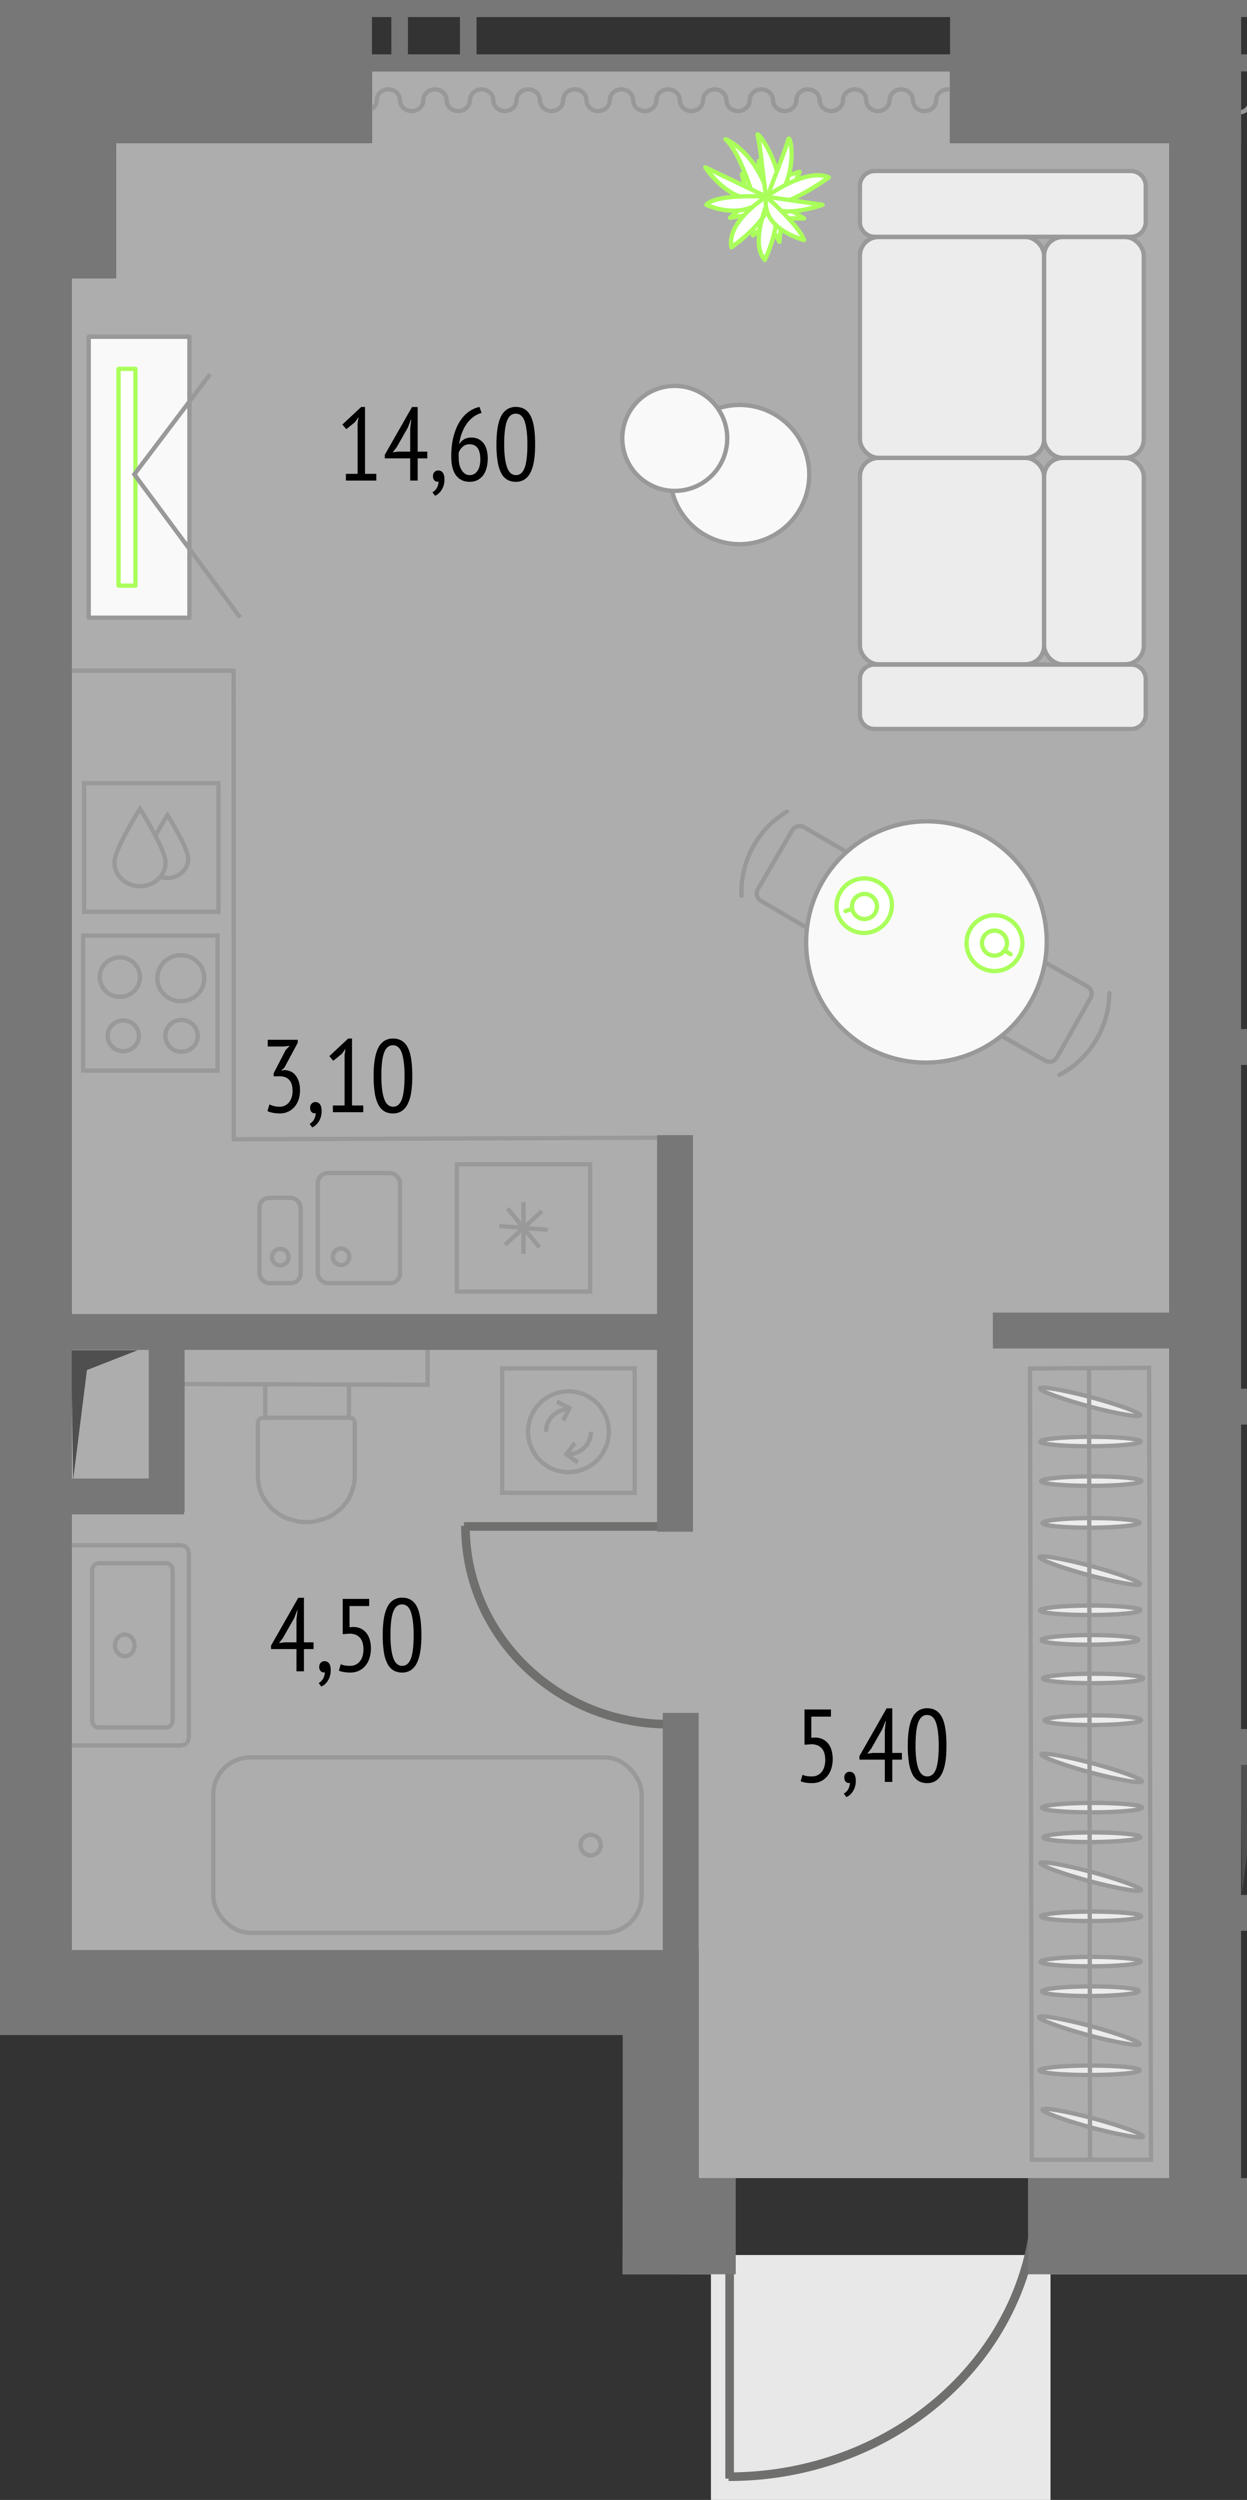 <svg version="1.1" xmlns="http://www.w3.org/2000/svg" xmlns:xlink="http://www.w3.org/1999/xlink" viewBox="608.048 0 72.359 145.004"><rect x="608.048" y="0" width="72.359" height="145.004" fill="#333333" stroke="none"/><path fill="none" d="M649.301 145.004v-13.088h-5.12v-13.879h-36.133V0h72.359v131.916h-11.402v13.088H649.3z"></path><path fill="#ffffff" d="M614.779 16.147V8.295h14.851V4.143h33.545v4.152H675.9v118.042h-27.311V113.11H612.21V16.147h2.568z" fill-opacity=".6"></path><clipPath id="a"><path fill="none" d="M649.301 145.004v-13.088h-5.12v-13.879h-36.133V0h72.359v131.916h-11.402v13.088H649.3z"></path></clipPath><g clip-path="url(#a)"><defs><clipPath></clipPath><clipPath></clipPath><clipPath></clipPath><clipPath></clipPath><clipPath></clipPath></defs><g data-name="Layer 3"><g data-name="Layer 1"><path fill="#e8e8e8" d="M693.12 150.707h-7.299v-19.908h-73.643v35.17H579.57v-36.497h-48.134v-7.631H378.944v5.308h-58.092v36.166h-64.574v-20.898h-93.675v70.707l1 3.408v23.532l518.156-.907v-31.275h11.361v-57.175z"></path><path fill="#777" d="M627.256 3.152h38.157v.991h-38.157zm0-3.152h38.157v.99h-38.157z"></path><path fill="#777" d="M634.738.575h.963v2.823h-.963zm-3.982-.052h.963v2.823h-.963zm47.381 2.629h38.157v.991h-38.157zm0-3.152h38.157v.99h-38.157z"></path><path fill="none" stroke="#999" stroke-miterlimit="10" stroke-width=".25" d="m618.393 80.276 14.468.046v-3.865m-4.472 10.28-.18.314m.391-.972-.212.659m-.18.314-.394.473m.82-1.869-.035.423m.035-3.633v3.21m-.034-3.324.034.114m-.222-.211.187.097m-.192-.1.005.003m-1.102 5.658-.334.17m.839-.538-.505.369m-.334.17-.703.197m0-.001-.45.035m2.584-6.063h-5.098m2.514 6.063-.45-.034m0-.001-.703-.196m0 0-.335-.171m0 0-.504-.369m0 0-.39-.473m-.001 0-.183-.314m0 0-.122-.31m0-.001-.087-.347m.001-.001-.038-.423m0 .001v-3.21m0 0 .035-.114m0 0 .187-.097m.001 0 .007-.003m-.001 0h.069m4.989-1.949v1.929m-4.858-1.929v1.929"></path><rect x="620.424" y="101.933" width="24.856" height="10.175" rx="2.146" ry="2.146" fill="none" stroke="#999" stroke-miterlimit="10" stroke-width=".25"></rect><path d="M642.909 107.02c0 .33-.262.597-.586.597a.592.592 0 0 1-.586-.597c0-.33.263-.597.586-.597.324 0 .586.267.586.597Zm-23.899-6.195v-10.78m0 0-.112-.295m.001 0-.266-.121m-.001 0h-6.747m0 0-.269.122m0-.001-.111.296m0 10.779.111.295m0 0 .269.121m0 0h6.747m0 0 .266-.122m.001.001.11-.296m-.944-1.046v-8.686m-.377-.42h-3.915m-.377.42v8.686m.377.42h3.915m0-9.526c.207 0 .377.188.377.42m-4.669 0c0-.232.17-.42.377-.42m0 9.526c-.207 0-.377-.188-.377-.42m4.669 0c0 .232-.17.42-.377.42m-2.401-4.136c.312 0 .567-.282.567-.627 0-.348-.255-.627-.567-.627-.315 0-.567.279-.567.627 0 .345.252.627.567.627m31.265-30.072-24.935.092-.005-.092-.01-27.198m-8.727 15.476h7.797v7.829h-7.797z" fill="none" stroke="#999" stroke-miterlimit="10" stroke-width=".25"></path><path d="M618.58 59.16a.931.931 0 0 0-.94.923.93.93 0 0 0 .94.919.93.93 0 0 0 .94-.92.931.931 0 0 0-.94-.921m-.04-3.755c-.752 0-1.36.598-1.36 1.333 0 .737.608 1.333 1.36 1.333.752 0 1.361-.596 1.361-1.333 0-.735-.609-1.333-1.36-1.333m-3.34 3.786a.898.898 0 0 0-.907.889c0 .492.406.89.907.89a.9.9 0 0 0 .908-.89.899.899 0 0 0-.908-.889m-.197-3.66c-.644 0-1.167.512-1.167 1.143 0 .632.523 1.142 1.167 1.142s1.167-.51 1.167-1.142c0-.63-.523-1.143-1.167-1.143" fill="none" stroke="#999" stroke-miterlimit="10" stroke-width=".25"></path><rect x="626.49" y="68.043" width="4.77" height="6.387" rx=".577" ry=".577" fill="none" stroke="#999" stroke-miterlimit="10" stroke-width=".25"></rect><rect x="623.101" y="69.476" width="2.393" height="4.954" rx=".577" ry=".577" fill="none" stroke="#999" stroke-miterlimit="10" stroke-width=".25"></rect><path d="M627.36 72.896a.478.478 0 1 0 .956-.001.478.478 0 0 0-.956 0Zm-3.525 0a.478.478 0 1 0 .955-.001.478.478 0 0 0-.955 0Zm10.722-5.364h7.737v7.382h-7.737zm3.868 2.196v2.99m-.927-2.626 1.854 2.262m-1.998-.152 2.142-1.957m-2.484.87 2.826.215m-2.649 8.041h7.688v7.218h-7.688z" fill="none" stroke="#999" stroke-miterlimit="10" stroke-width=".25"></path><path d="M643.378 83.045a2.343 2.343 0 1 1-4.687 0 2.343 2.343 0 0 1 4.687 0Z" fill="none" stroke="#999" stroke-miterlimit="10" stroke-width=".25"></path><path d="M639.73 83.045c0-.72.583-1.303 1.303-1.303m1.304 1.303c0 .72-.583 1.303-1.303 1.303" fill="none" stroke="#999" stroke-miterlimit="10" stroke-width=".25"></path><path fill="none" stroke="#999" stroke-miterlimit="10" stroke-width=".25" d="m640.364 81.306.725.364-.363.725m.844 2.436-.653-.483.483-.652m-28.47-38.268h7.797v7.46h-7.797z"></path><path d="M617.656 50.02c0 .762-.665 1.381-1.485 1.381s-1.485-.619-1.485-1.38 1.485-3.106 1.485-3.106 1.485 2.343 1.485 3.105Z" fill="none" stroke="#999" stroke-miterlimit="10" stroke-width=".25"></path><path d="M617.07 48.475c.328-.621.693-1.195.693-1.195s1.208 1.905 1.208 2.526c0 .62-.541 1.123-1.208 1.123-.146 0-.286-.024-.415-.068" fill="none" stroke="#999" stroke-miterlimit="10" stroke-width=".25"></path><path d="M629.23 6.442c.373 0 .675-.282.675-.63 0-.347.303-.63.677-.63.373 0 .676.283.676.63 0 .348.303.63.677.63.373 0 .676-.282.676-.63 0-.347.303-.63.676-.63.374 0 .677.283.677.63 0 .348.303.63.676.63.374 0 .676-.282.676-.63 0-.347.303-.63.677-.63.373 0 .676.283.676.63 0 .348.303.63.677.63.373 0 .676-.282.676-.63 0-.347.303-.63.676-.63.374 0 .677.283.677.63 0 .348.303.63.676.63.374 0 .677-.282.677-.63 0-.347.302-.63.676-.63.373 0 .676.283.676.63 0 .348.303.63.677.63.373 0 .676-.282.676-.63 0-.347.303-.63.676-.63.374 0 .677.283.677.63 0 .348.303.63.676.63.374 0 .677-.282.677-.63 0-.347.302-.63.676-.63.374 0 .676.283.676.63 0 .348.303.63.677.63.373 0 .676-.282.676-.63 0-.347.303-.63.677-.63.373 0 .676.283.676.63 0 .348.303.63.676.63.374 0 .677-.282.677-.63 0-.347.302-.63.676-.63.374 0 .676.283.676.63 0 .348.303.63.677.63.373 0 .676-.282.676-.63 0-.347.303-.63.677-.63.373 0 .676.283.676.63 0 .348.303.63.676.63.374 0 .677-.282.677-.63 0-.347.302-.63.676-.63.374 0 .676.283.676.63 0 .348.303.63.677.63.373 0 .676-.282.676-.63 0-.347.303-.63.677-.63.373 0 .676.283.676.63 0 .348.303.63.676.63.374 0 .677-.282.677-.63 0-.347.303-.63.676-.63.374 0 .676.283.676.63m16.187.713c.374 0 .676-.282.676-.63 0-.347.303-.63.677-.63.373 0 .676.283.676.63 0 .348.303.63.677.63.373 0 .676-.282.676-.63 0-.347.303-.63.676-.63.374 0 .677.283.677.63 0 .348.302.63.676.63.374 0 .676-.282.676-.63 0-.347.303-.63.677-.63.373 0 .676.283.676.63 0 .348.303.63.677.63.373 0 .676-.282.676-.63 0-.347.303-.63.676-.63.374 0 .677.283.677.63 0 .348.303.63.676.63.374 0 .676-.282.676-.63 0-.347.303-.63.677-.63.373 0 .676.283.676.63 0 .348.303.63.677.63.373 0 .676-.282.676-.63 0-.347.303-.63.676-.63.374 0 .677.283.677.63 0 .348.303.63.676.63.374 0 .677-.282.677-.63 0-.347.302-.63.676-.63.373 0 .676.283.676.63 0 .348.303.63.677.63.373 0 .676-.282.676-.63 0-.347.303-.63.676-.63.374 0 .677.283.677.63 0 .348.303.63.676.63.374 0 .677-.282.677-.63 0-.347.302-.63.676-.63.374 0 .676.283.676.63 0 .348.303.63.677.63.373 0 .676-.282.676-.63 0-.347.303-.63.677-.63.373 0 .676.283.676.63 0 .348.303.63.676.63.374 0 .677-.282.677-.63 0-.347.302-.63.676-.63.374 0 .676.283.676.63 0 .348.303.63.677.63.373 0 .676-.282.676-.63 0-.347.303-.63.677-.63.373 0 .676.283.676.63 0 .348.303.63.676.63.374 0 .677-.282.677-.63 0-.347.303-.63.676-.63.374 0 .676.283.676.63" fill="none" stroke="#989898" stroke-linecap="round" stroke-linejoin="round" stroke-width=".25"></path><path d="m652.038 10.181.04-.844.695 1.248s-.509.565-.565.587c-.056.022-.17-.99-.17-.99" fill="#fff"></path><path d="m652.038 10.181.04-.844.695 1.248s-.509.565-.565.587c-.056.022-.17-.99-.17-.99Z" fill="none" stroke="#aaff5b" stroke-linecap="round" stroke-linejoin="round" stroke-width=".25"></path><path d="m651.328 11.123-.233-1.024.883.806s-.348.58-.65.218" fill="#fff"></path><path d="m651.328 11.123-.233-1.024.883.806s-.348.58-.65.218Z" fill="none" stroke="#aaff5b" stroke-linecap="round" stroke-linejoin="round" stroke-width=".25"></path><path d="M652.127 12.67s-.93-3.662-1.981-4.596c0 0 2.146.815 2.752 4.329 0 0-.028.724-.771.268" fill="#fff"></path><path d="M652.127 12.67s-.93-3.662-1.981-4.596c0 0 2.146.815 2.752 4.329 0 0-.028.724-.771.268Z" fill="none" stroke="#aaff5b" stroke-linecap="round" stroke-linejoin="round" stroke-width=".25"></path><path fill="#fff" d="m654.107 10.764.34-.8-.832.256-.216.51.708.034z"></path><path fill="none" stroke="#aaff5b" stroke-linecap="round" stroke-linejoin="round" stroke-width=".25" d="m654.107 10.764.34-.8-.832.256-.216.51.708.034z"></path><path d="m651.24 12.5-.834.137 1.074-.94s.66.378.693.428c.033.05-.934.374-.934.374" fill="#fff"></path><path d="m651.24 12.5-.834.137 1.074-.94s.66.378.693.428c.033.05-.934.374-.934.374Z" fill="none" stroke="#aaff5b" stroke-linecap="round" stroke-linejoin="round" stroke-width=".25"></path><path fill="#fff" d="M651.742 12.786v.87l.665-.561v-.555l-.665.246z"></path><path fill="none" stroke="#aaff5b" stroke-linecap="round" stroke-linejoin="round" stroke-width=".25" d="M651.742 12.786v.87l.665-.561v-.555l-.665.246z"></path><path d="m653.987 12.225.718.445h-1.43s-.245-.72-.236-.779c.007-.06.948.334.948.334" fill="#fff"></path><path d="m653.987 12.225.718.445h-1.43s-.245-.72-.236-.779c.007-.06.948.334.948.334Z" fill="none" stroke="#aaff5b" stroke-linecap="round" stroke-linejoin="round" stroke-width=".25"></path><path d="m653.38 12.981-.103 1.045-.582-1.045s.514-.439.686 0" fill="#fff"></path><path d="m653.38 12.981-.103 1.045-.582-1.045s.514-.439.686 0Z" fill="none" stroke="#aaff5b" stroke-linecap="round" stroke-linejoin="round" stroke-width=".25"></path><path d="M652.008 7.836c-.107-.42 2.028 2.422.956 4.334-.498.888-.65-3.133-.956-4.334" fill="#fff"></path><path d="M652.008 7.836c-.107-.42 2.028 2.422.956 4.334-.498.888-.65-3.133-.956-4.334Z" fill="none" stroke="#aaff5b" stroke-linecap="round" stroke-linejoin="round" stroke-width=".25"></path><path d="M653.794 8.074c.104-.389.743 2.335-1.162 4.022-.762.674.842-2.824 1.162-4.022" fill="#fff"></path><path d="M653.794 8.074c.104-.389.743 2.335-1.162 4.022-.762.674.842-2.824 1.162-4.022Z" fill="none" stroke="#aaff5b" stroke-linecap="round" stroke-linejoin="round" stroke-width=".25"></path><path d="m652.524 11.41-3.547-1.702s1.552 2.427 3.547 1.701" fill="#fff"></path><path d="m652.524 11.41-3.547-1.702s1.552 2.427 3.547 1.701Z" fill="none" stroke="#aaff5b" stroke-linecap="round" stroke-linejoin="round" stroke-width=".25"></path><path d="M652.524 11.41c.187 1.352 3.618-1.123 3.618-1.123-1.346-.584-3.618 1.122-3.618 1.122" fill="#fff"></path><path d="M652.524 11.41h0c.187 1.352 3.618-1.123 3.618-1.123-1.346-.584-3.618 1.122-3.618 1.122Z" fill="none" stroke="#aaff5b" stroke-linecap="round" stroke-linejoin="round" stroke-width=".25"></path><path d="M652.524 11.41s-2.89-.198-3.488.468c0 0 2.117 1.024 3.488-.469" fill="#fff"></path><path d="M652.524 11.41s-2.89-.198-3.488.468c0 0 2.117 1.024 3.488-.469Z" fill="none" stroke="#aaff5b" stroke-linecap="round" stroke-linejoin="round" stroke-width=".25"></path><path d="M652.524 11.41s-2.327 1.403-2.034 2.934c0 0 2.397-1.674 2.21-2.857 0 0-1.202 2.532-.273 3.588 0 0 1.435-2.943.097-3.666" fill="#fff"></path><path d="M652.524 11.41s-2.327 1.403-2.034 2.934c0 0 2.397-1.674 2.21-2.857 0 0-1.202 2.532-.273 3.588 0 0 1.435-2.943.097-3.666Z" fill="none" stroke="#aaff5b" stroke-linecap="round" stroke-linejoin="round" stroke-width=".25"></path><path d="m652.524 11.41 3.255.47s-3.122 1.112-3.255-.47" fill="#fff"></path><path d="m652.524 11.41 3.255.47s-3.122 1.112-3.255-.47Z" fill="none" stroke="#aaff5b" stroke-linecap="round" stroke-linejoin="round" stroke-width=".25"></path><path d="M652.524 11.419s1.853 1.614 2.18 2.504c0 0-2.566-.646-2.18-2.504" fill="#fff"></path><path d="M652.524 11.419s1.853 1.614 2.18 2.504c0 0-2.566-.646-2.18-2.504Z" fill="none" stroke="#aaff5b" stroke-linecap="round" stroke-linejoin="round" stroke-width=".25"></path><path fill="#f9f9f9" d="M613.196 19.533h5.843V35.83h-5.843z"></path><path fill="none" stroke="#989898" stroke-linecap="round" stroke-linejoin="round" stroke-width=".25" d="M613.196 19.533h5.843V35.83h-5.843z"></path><path fill="#fff" d="M614.925 21.394h.982v12.575h-.982z"></path><path fill="none" stroke="#aaff5b" stroke-linecap="round" stroke-linejoin="round" stroke-width=".25" d="M614.925 21.394h.982v12.575h-.982z"></path><path fill="none" stroke="#999" stroke-miterlimit="10" stroke-width=".25" d="m620.237 21.709-4.396 5.806 6.138 8.295"></path><path fill="none" stroke="#989898" stroke-miterlimit="10" stroke-width=".25" d="m674.727 79.337.108 45.933h-6.914l-.108-45.892 6.914-.041z"></path><path d="M674.1 95.11c0 .155-1.253.276-2.804.29-1.56.002-2.814-.117-2.814-.271 0-.155 1.253-.287 2.813-.291 1.552-.001 2.805.117 2.805.272" fill="#ececec"></path><path d="M674.1 95.11c0 .155-1.253.276-2.804.29-1.56.002-2.814-.117-2.814-.271 0-.155 1.253-.287 2.813-.291 1.552-.001 2.805.117 2.805.272Z" fill="none" stroke="#989898" stroke-miterlimit="10" stroke-width=".25"></path><path d="M674.211 93.396c0 .155-1.308.278-2.903.28-1.604.002-2.913-.117-2.913-.27 0-.145 1.308-.277 2.912-.28 1.597-.003 2.904.118 2.904.27" fill="#ececec"></path><path d="M674.211 93.396c0 .155-1.308.278-2.903.28-1.604.002-2.913-.117-2.913-.27 0-.145 1.308-.277 2.912-.28 1.597-.003 2.904.118 2.904.27Z" fill="none" stroke="#989898" stroke-miterlimit="10" stroke-width=".25"></path><path d="M674.16 88.323c0 .155-1.252.276-2.803.29-1.56.002-2.814-.117-2.814-.271 0-.155 1.253-.287 2.813-.291 1.552-.001 2.805.117 2.805.272" fill="#ececec"></path><path d="M674.16 88.323c0 .155-1.252.276-2.803.29-1.56.002-2.814-.117-2.814-.271 0-.155 1.253-.287 2.813-.291 1.552-.001 2.805.117 2.805.272Z" fill="none" stroke="#989898" stroke-miterlimit="10" stroke-width=".25"></path><path d="M674.276 85.904c0 .155-1.308.278-2.903.279-1.605.003-2.913-.116-2.913-.27 0-.144 1.308-.276 2.912-.28 1.597-.002 2.904.119 2.904.27" fill="#ececec"></path><path d="M674.276 85.904c0 .155-1.308.278-2.903.279-1.605.003-2.913-.116-2.913-.27 0-.144 1.308-.276 2.912-.28 1.597-.002 2.904.119 2.904.27Z" fill="none" stroke="#989898" stroke-miterlimit="10" stroke-width=".25"></path><path d="M674.201 91.88c-.028.142-1.36-.085-2.966-.512-1.615-.439-2.895-.909-2.867-1.052.035-.144 1.36.087 2.966.512 1.612.438 2.893.908 2.867 1.051" fill="#ececec"></path><path d="M674.201 91.88c-.028.142-1.36-.085-2.966-.512-1.615-.439-2.895-.909-2.867-1.052.035-.144 1.36.087 2.966.512 1.612.438 2.893.908 2.867 1.051Z" fill="none" stroke="#989898" stroke-miterlimit="10" stroke-width=".25"></path><path d="M674.21 106.557c0 .155-1.252.276-2.803.29-1.56.002-2.814-.117-2.814-.271 0-.155 1.253-.287 2.813-.291 1.552-.001 2.805.117 2.805.272" fill="#ececec"></path><path d="M674.21 106.557c0 .155-1.252.276-2.803.29-1.56.002-2.814-.117-2.814-.271 0-.155 1.253-.287 2.813-.291 1.552-.001 2.805.117 2.805.272Z" fill="none" stroke="#989898" stroke-miterlimit="10" stroke-width=".25"></path><path d="M674.322 104.843c0 .155-1.308.278-2.903.28-1.604.002-2.913-.117-2.913-.27-.001-.145 1.308-.277 2.912-.28 1.597-.003 2.904.118 2.904.27" fill="#ececec"></path><path d="M674.322 104.843c0 .155-1.308.278-2.903.28-1.604.002-2.913-.117-2.913-.27-.001-.145 1.308-.277 2.912-.28 1.597-.003 2.904.118 2.904.27Z" fill="none" stroke="#989898" stroke-miterlimit="10" stroke-width=".25"></path><path d="M674.271 99.77c0 .154-1.253.275-2.804.29-1.56.001-2.814-.118-2.814-.272 0-.155 1.253-.287 2.813-.29 1.552-.002 2.805.116 2.805.271" fill="#ececec"></path><path d="M674.271 99.77c0 .154-1.253.275-2.804.29-1.56.001-2.814-.118-2.814-.272 0-.155 1.253-.287 2.813-.29 1.552-.002 2.805.116 2.805.271Z" fill="none" stroke="#989898" stroke-miterlimit="10" stroke-width=".25"></path><path d="M674.387 97.35c0 .156-1.308.279-2.903.28-1.605.003-2.913-.116-2.913-.27-.001-.144 1.308-.276 2.912-.28 1.597-.002 2.904.119 2.904.27" fill="#ececec"></path><path d="M674.387 97.35c0 .156-1.308.279-2.903.28-1.605.003-2.913-.116-2.913-.27-.001-.144 1.308-.276 2.912-.28 1.597-.002 2.904.119 2.904.27Z" fill="none" stroke="#989898" stroke-miterlimit="10" stroke-width=".25"></path><path d="M674.312 103.326c-.028.143-1.361-.084-2.966-.51-1.615-.44-2.895-.91-2.867-1.053.035-.144 1.36.087 2.966.512 1.612.438 2.893.908 2.867 1.051" fill="#ececec"></path><path d="M674.312 103.326c-.028.143-1.361-.084-2.966-.51-1.615-.44-2.895-.91-2.867-1.053.035-.144 1.36.087 2.966.512 1.612.438 2.893.908 2.867 1.051Z" fill="none" stroke="#989898" stroke-miterlimit="10" stroke-width=".25"></path><path d="M674.267 111.147c0 .155-1.308.278-2.903.28-1.604.002-2.913-.117-2.913-.27-.001-.145 1.308-.277 2.912-.28 1.597-.003 2.904.118 2.904.27" fill="#ececec"></path><path d="M674.267 111.147c0 .155-1.308.278-2.903.28-1.604.002-2.913-.117-2.913-.27-.001-.145 1.308-.277 2.912-.28 1.597-.003 2.904.118 2.904.27Z" fill="none" stroke="#989898" stroke-miterlimit="10" stroke-width=".25"></path><path d="M674.257 109.63c-.028.143-1.361-.084-2.966-.51-1.615-.44-2.895-.91-2.867-1.053.035-.144 1.36.087 2.966.512 1.612.438 2.893.908 2.867 1.051" fill="#ececec"></path><path d="M674.257 109.63c-.028.143-1.361-.084-2.966-.51-1.615-.44-2.895-.91-2.867-1.053.035-.144 1.36.087 2.966.512 1.612.438 2.893.908 2.867 1.051Z" fill="none" stroke="#989898" stroke-miterlimit="10" stroke-width=".25"></path><path d="M674.128 115.488c0 .155-1.253.276-2.804.29-1.56.002-2.814-.117-2.814-.271 0-.155 1.253-.287 2.813-.291 1.552-.001 2.805.117 2.805.272" fill="#ececec"></path><path d="M674.128 115.488c0 .155-1.253.276-2.804.29-1.56.002-2.814-.117-2.814-.271 0-.155 1.253-.287 2.813-.291 1.552-.001 2.805.117 2.805.272Z" fill="none" stroke="#989898" stroke-miterlimit="10" stroke-width=".25"></path><path d="M674.239 113.774c0 .155-1.308.278-2.903.279-1.604.003-2.913-.116-2.913-.27-.001-.144 1.308-.276 2.912-.28 1.597-.002 2.904.119 2.904.27" fill="#ececec"></path><path d="M674.239 113.774c0 .155-1.308.278-2.903.279-1.604.003-2.913-.116-2.913-.27-.001-.144 1.308-.276 2.912-.28 1.597-.002 2.904.119 2.904.27Z" fill="none" stroke="#989898" stroke-miterlimit="10" stroke-width=".25"></path><path d="M674.184 120.078c0 .155-1.308.278-2.903.279-1.604.003-2.913-.116-2.913-.27-.001-.144 1.308-.276 2.912-.279 1.597-.003 2.904.118 2.904.27" fill="#ececec"></path><path d="M674.184 120.078c0 .155-1.308.278-2.903.279-1.604.003-2.913-.116-2.913-.27-.001-.144 1.308-.276 2.912-.279 1.597-.003 2.904.118 2.904.27Z" fill="none" stroke="#989898" stroke-miterlimit="10" stroke-width=".25"></path><path d="M674.174 118.561c-.028.143-1.361-.084-2.966-.51-1.615-.44-2.895-.91-2.867-1.053.035-.144 1.36.087 2.966.512 1.612.438 2.893.908 2.867 1.051" fill="#ececec"></path><path d="M674.174 118.561c-.028.143-1.361-.084-2.966-.51-1.615-.44-2.895-.91-2.867-1.053.035-.144 1.36.087 2.966.512 1.612.438 2.893.908 2.867 1.051Z" fill="none" stroke="#989898" stroke-miterlimit="10" stroke-width=".25"></path><path d="M674.367 123.925c-.028.143-1.36-.084-2.966-.51-1.615-.44-2.895-.91-2.867-1.053.035-.144 1.36.087 2.966.512 1.612.438 2.893.908 2.867 1.051" fill="#ececec"></path><path d="M674.367 123.925c-.028.143-1.36-.084-2.966-.51-1.615-.44-2.895-.91-2.867-1.053.035-.144 1.36.087 2.966.512 1.612.438 2.893.908 2.867 1.051Z" fill="none" stroke="#989898" stroke-miterlimit="10" stroke-width=".25"></path><path d="M674.229 83.608c0 .155-1.308.278-2.903.279-1.605.003-2.913-.116-2.913-.27-.001-.144 1.308-.276 2.912-.279 1.597-.003 2.904.118 2.904.27" fill="#ececec"></path><path d="M674.229 83.608c0 .155-1.308.278-2.903.279-1.605.003-2.913-.116-2.913-.27-.001-.144 1.308-.276 2.912-.279 1.597-.003 2.904.118 2.904.27Z" fill="none" stroke="#989898" stroke-miterlimit="10" stroke-width=".25"></path><path d="M674.219 82.091c-.028.143-1.361-.084-2.966-.51-1.615-.44-2.896-.91-2.867-1.053.035-.144 1.36.087 2.966.512 1.612.438 2.893.908 2.867 1.051" fill="#ececec"></path><path d="M674.219 82.091c-.028.143-1.361-.084-2.966-.51-1.615-.44-2.896-.91-2.867-1.053.035-.144 1.36.087 2.966.512 1.612.438 2.893.908 2.867 1.051Z" fill="none" stroke="#989898" stroke-miterlimit="10" stroke-width=".25"></path><path fill="#ececec" d="m671.298 125.336-.055-45.955"></path><path fill="none" stroke="#989898" stroke-miterlimit="10" stroke-width=".25" d="m671.298 125.336-.055-45.955"></path><path fill="none" stroke="#999" stroke-miterlimit="10" stroke-width=".25" d="M610.939 38.902h10.617"></path><path d="m665.576 59.18 1.95-3.445a.498.498 0 0 1 .678-.188l2.935 1.662a.498.498 0 0 1 .188.678l-1.95 3.445a.497.497 0 0 1-.678.188l-2.935-1.662a.498.498 0 0 1-.188-.679Zm6.844-1.572a5.413 5.413 0 0 1-.725 2.64 5.414 5.414 0 0 1-2.172 2.099M654.02 48.16l-1.994 3.414a.497.497 0 0 0 .179.68l2.912 1.702a.497.497 0 0 0 .68-.18l1.995-3.413a.501.501 0 0 0-.177-.685l-2.912-1.7a.5.5 0 0 0-.683.182Zm-.306-1.089a5.418 5.418 0 0 0-1.918 1.955 5.415 5.415 0 0 0-.721 2.932" fill="none" stroke="#989898" stroke-linecap="round" stroke-linejoin="round" stroke-width=".25"></path><path d="M658.305 60.718a7.018 7.018 0 0 1 6.915-12.213 7.01 7.01 0 0 1 2.652 9.566 7.01 7.01 0 0 1-9.567 2.647" fill="#f9f9f9"></path><path d="M658.305 60.718a7.018 7.018 0 0 1 6.915-12.213 7.01 7.01 0 0 1 2.652 9.566 7.01 7.01 0 0 1-9.567 2.647Z" fill="none" stroke="#989898" stroke-linecap="round" stroke-linejoin="round" stroke-width=".25"></path><path d="M664.37 53.863a1.62 1.62 0 1 1 2.76 1.697 1.62 1.62 0 0 1-2.76-1.697" fill="#fff"></path><path d="M664.37 53.863a1.62 1.62 0 1 1 2.76 1.697 1.62 1.62 0 0 1-2.76-1.697Z" fill="none" stroke="#aaff5b" stroke-linecap="round" stroke-linejoin="round" stroke-width=".25"></path><path d="M665.132 54.331a.725.725 0 1 1 1.236.758.725.725 0 0 1-1.236-.758" fill="#fff"></path><path d="M665.132 54.331a.725.725 0 1 1 1.236.758.725.725 0 0 1-1.236-.758Z" fill="none" stroke="#aaff5b" stroke-linecap="round" stroke-linejoin="round" stroke-width=".25"></path><path fill="#fff" d="m666.354 55.14.337.208"></path><path fill="none" stroke="#aaff5b" stroke-linecap="round" stroke-linejoin="round" stroke-width=".25" d="m666.354 55.14.337.208"></path><path d="M659.744 52.058a1.621 1.621 0 0 1-3.087.983 1.62 1.62 0 0 1 3.087-.983" fill="#fff"></path><path d="M659.744 52.058a1.621 1.621 0 0 1-3.087.983 1.62 1.62 0 0 1 3.087-.983Z" fill="none" stroke="#aaff5b" stroke-linecap="round" stroke-linejoin="round" stroke-width=".25"></path><path d="M658.892 52.329a.726.726 0 1 1-1.382.441.726.726 0 0 1 1.382-.441" fill="#fff"></path><path d="M658.892 52.329a.726.726 0 1 1-1.382.441.726.726 0 0 1 1.382-.441Z" fill="none" stroke="#aaff5b" stroke-linecap="round" stroke-linejoin="round" stroke-width=".25"></path><path fill="#fff" d="m657.482 52.726-.377.12"></path><path fill="none" stroke="#aaff5b" stroke-linecap="round" stroke-linejoin="round" stroke-width=".25" d="m657.482 52.726-.377.12"></path><path d="M650.565 31.213a3.871 3.871 0 1 1 1.094-7.666 3.871 3.871 0 0 1-1.094 7.666" fill="#f9f9f9"></path><path d="M650.464 31.533a4.038 4.038 0 1 1 1.14-7.994 4.038 4.038 0 0 1-1.14 7.994" fill="#f9f9f9"></path><path d="M650.464 31.533a4.038 4.038 0 1 1 1.14-7.994 4.038 4.038 0 0 1-1.14 7.994Z" fill="none" stroke="#999" stroke-miterlimit="10" stroke-width=".25"></path><path d="M646.773 28.442a3.044 3.044 0 1 1 .86-6.027 3.044 3.044 0 0 1-.86 6.027" fill="#f9f9f9"></path><path d="M646.773 28.442a3.044 3.044 0 1 1 .86-6.027 3.044 3.044 0 0 1-.86 6.027Z" fill="none" stroke="#999" stroke-miterlimit="10" stroke-width=".25"></path><path d="M658.786 38.549h14.904a.84.84 0 0 1 .841.84v2.053a.841.841 0 0 1-.84.84h-14.905a.84.84 0 0 1-.84-.84v-2.053a.84.84 0 0 1 .84-.84" fill="#ececec"></path><path d="M658.786 38.549h14.904a.84.84 0 0 1 .841.84v2.053a.841.841 0 0 1-.84.84h-14.905a.84.84 0 0 1-.84-.84V39.39a.84.84 0 0 1 .84-.84Z" fill="none" stroke="#999" stroke-miterlimit="10" stroke-width=".25"></path><path d="M659.023 26.561h8.534c.594 0 1.077.482 1.077 1.077v9.816c0 .595-.483 1.077-1.077 1.077h-8.534a1.077 1.077 0 0 1-1.077-1.077v-9.816c0-.595.482-1.077 1.077-1.077" fill="#ececec"></path><rect x="657.946" y="26.561" width="10.688" height="11.97" rx="1.077" ry="1.077" fill="none" stroke="#999" stroke-miterlimit="10" stroke-width=".25"></rect><path d="M659.023 13.749h8.534c.594 0 1.077.482 1.077 1.077v10.653c0 .595-.483 1.077-1.077 1.077h-8.534a1.077 1.077 0 0 1-1.077-1.077V14.826c0-.595.482-1.077 1.077-1.077" fill="#ececec"></path><rect x="657.946" y="13.749" width="10.688" height="12.807" rx="1.077" ry="1.077" fill="none" stroke="#999" stroke-miterlimit="10" stroke-width=".25"></rect><path d="M673.34 26.561h-3.63c-.594 0-1.076.482-1.076 1.077v9.816c0 .595.482 1.077 1.077 1.077h3.63c.595 0 1.077-.482 1.077-1.077v-9.816c0-.595-.482-1.077-1.077-1.077" fill="#ececec"></path><rect x="668.634" y="26.561" width="5.784" height="11.97" rx="1.077" ry="1.077" fill="none" stroke="#999" stroke-miterlimit="10" stroke-width=".25"></rect><path d="M673.34 13.749h-3.63c-.594 0-1.076.482-1.076 1.077v10.653c0 .595.482 1.077 1.077 1.077h3.63c.595 0 1.077-.482 1.077-1.077V14.826c0-.595-.482-1.077-1.077-1.077" fill="#ececec"></path><rect x="668.634" y="13.749" width="5.784" height="12.807" rx="1.077" ry="1.077" fill="none" stroke="#999" stroke-miterlimit="10" stroke-width=".25"></rect><path d="M658.812 9.919h14.852c.48 0 .867.388.867.866v2.086a.867.867 0 0 1-.867.866h-14.852a.866.866 0 0 1-.866-.866v-2.086c0-.478.388-.866.866-.866" fill="#ececec"></path><path d="M658.812 9.919h14.852c.479 0 .867.388.867.867v2.085a.866.866 0 0 1-.866.866h-14.853a.866.866 0 0 1-.866-.866v-2.086c0-.478.388-.866.866-.866Z" fill="none" stroke="#999" stroke-miterlimit="10" stroke-width=".25"></path><path d="M626.976 133.246h-16.148m16.044-.058c0 9.523-6.903 17.243-15.42 17.243m58.658-17.697h17.143m-17.033-.054c0 8.826 7.328 15.982 16.37 15.982m-36.204-4.894v-17.143m-.06 17.032c9.853 0 17.84-7.328 17.84-16.369M634.974 88.54h12.365m-12.285-.038c0 6.355 5.286 11.507 11.807 11.507" fill="none" stroke="#6f6f6e" stroke-linejoin="round" stroke-width=".5"></path><path fill="#4f4f4f" d="m680.13 109.781.802-6.387 4.937-1.149h-5.85l.111 7.536zm-67.84-23.926.803-6.387 2.937-1.149h-3.851l.112 7.536zm10.856 31.915 19.586 1.524 1.448 8.055v-9.545l-21.034-.035z"></path><path fill="#777" d="M677.041 59.688h12.91v2.081h-12.91zm1.581 69.221h11.787v2.081h-11.787z"></path><path fill="#777" d="M667.7 126.337h19.648v5.578H667.7zm-23.542 0h6.582v5.578h-6.582z"></path><path fill="#777" d="M644.158 115.27h3.605v16.645h-3.605z"></path><path fill="#777" d="M611.421 128.482h35.424v3.433h-35.424zm67.146-18.568h34.847v2.081h-34.847zm-1.526-29.364h13.511v2.081h-13.511zm.089 19.741h8.805v2.081h-8.805zm-67.275 12.819h38.103v4.927h-38.103zm36.321-47.27h2.081v23.004h-2.081z"></path><path fill="#777" d="M646.508 99.352h2.081v31.583h-2.081zm19.151-23.216h12.596v2.081h-12.596zm-54.415 9.622h7.479v2.081h-7.479z"></path><path fill="#777" d="M616.68 76.794h2.081v10.924h-2.081z"></path><path fill="#777" d="M610.83 76.219h37.162V78.3H610.83zM675.9 7.581h4.163v123.401H675.9z"></path><path fill="#777" d="M608.048 14.05h4.163v119.483h-4.163zM663.175 0h16.893v8.295h-16.893zm-59.502 0h25.957v8.295h-25.957z"></path><path fill="#777" d="M591.354 8.145h23.425v8.002h-23.425z"></path><path fill="#777" d="M591.399 8.09h23.344v6.491h-23.344z"></path><path d="M623.685 64.055a.985.985 0 0 0 .262.102c.098.024.21.036.339.036a.669.669 0 0 0 .531-.254.886.886 0 0 0 .152-.287 1.17 1.17 0 0 0 .055-.365c0-.298-.065-.516-.195-.652-.13-.137-.312-.206-.543-.206h-.36v-.174l.696-1.344.233-.252-.329.042h-.942v-.39h1.74v.174l-.769 1.434-.18.174v.012l.175-.036c.124 0 .242.025.354.075.111.05.208.124.288.222.08.098.144.22.192.363a1.6 1.6 0 0 1 .072.504c0 .216-.031.408-.093.576-.062.168-.146.31-.252.423-.106.114-.23.201-.372.261-.143.06-.293.09-.453.09-.14 0-.273-.012-.397-.036s-.231-.058-.323-.102l.12-.39Zm2.359.198c0-.1.029-.18.087-.24a.3.3 0 0 1 .225-.09.31.31 0 0 1 .255.126c.065.084.099.216.099.396a1.1 1.1 0 0 1-.183.636.94.94 0 0 1-.177.198.734.734 0 0 1-.186.114l-.15-.204c.052-.028.1-.065.147-.11s.084-.098.114-.154a.812.812 0 0 0 .093-.36.227.227 0 0 1-.222-.048c-.068-.056-.102-.144-.102-.264Zm1.32-.132h.678v-2.933l.053-.355-.204.288-.504.408-.227-.27 1.092-1.02h.221v3.882h.655v.39h-1.764v-.39Zm2.363-1.71c0-.384.025-.714.073-.99.047-.276.12-.5.215-.675a.977.977 0 0 1 .355-.384.93.93 0 0 1 .48-.123c.192 0 .359.041.5.123.143.082.26.21.352.384.092.174.16.399.204.675.044.276.065.606.065.99 0 .388-.023.72-.07.993a2.2 2.2 0 0 1-.218.672.985.985 0 0 1-.35.384.918.918 0 0 1-.477.123.982.982 0 0 1-.508-.126.947.947 0 0 1-.35-.39 2.22 2.22 0 0 1-.204-.675 6.284 6.284 0 0 1-.067-.98Zm.45 0c0 .572.054 1.012.162 1.32.108.308.28.462.52.462.23 0 .399-.14.504-.423.105-.282.16-.735.16-1.359 0-.568-.053-1.007-.153-1.317-.102-.31-.277-.465-.524-.465-.23 0-.399.14-.507.42-.108.28-.162.734-.162 1.362Zm-2.057-34.926h.678v-2.932l.053-.356-.204.288-.504.409-.227-.27 1.092-1.02h.221v3.881h.654v.39h-1.763v-.39Zm4.722-.9h-.558v1.29h-.433v-1.29h-1.475v-.204l1.58-2.772h.328v2.586h.557v.39Zm-.99-1.733.06-.517h-.019l-.177.462-.653 1.146-.225.294.326-.042h.687v-1.343Zm1.32 2.766c0-.1.029-.18.087-.24a.3.3 0 0 1 .225-.09.31.31 0 0 1 .255.126c.065.084.099.215.099.396a1.1 1.1 0 0 1-.183.636.94.94 0 0 1-.177.198.734.734 0 0 1-.186.113l-.15-.203a.69.69 0 0 0 .261-.264.812.812 0 0 0 .093-.36.227.227 0 0 1-.222-.049c-.068-.055-.102-.144-.102-.263Zm3.179-1.008c-.004.2-.028.383-.074.549s-.114.306-.204.423-.2.206-.33.27a.979.979 0 0 1-.439.095c-.335 0-.597-.121-.787-.365s-.284-.617-.284-1.117c0-.424.043-.801.129-1.133s.202-.619.35-.858c.147-.24.32-.434.52-.58s.412-.243.64-.29l.12.348a1.39 1.39 0 0 0-.488.24 1.79 1.79 0 0 0-.386.408c-.111.16-.203.34-.276.54-.075.2-.125.414-.153.641.052-.108.139-.201.26-.282s.27-.12.45-.12c.285 0 .515.102.688.307s.26.512.264.923Zm-.431.041c0-.588-.211-.882-.633-.882a.563.563 0 0 0-.389.145.803.803 0 0 0-.226.323 1.033 1.033 0 0 0-.012.154c0 .05.002.096.006.14-.004.133.007.26.032.382.026.122.066.23.12.326a.69.69 0 0 0 .203.232.487.487 0 0 0 .29.087c.178 0 .324-.08.438-.24.114-.16.17-.383.17-.667Zm.935-.876c0-.383.025-.714.072-.99.048-.276.12-.5.216-.675a.977.977 0 0 1 .355-.383.93.93 0 0 1 .48-.124c.192 0 .359.041.5.124.143.082.26.21.352.383.092.175.16.4.204.676.044.275.065.606.065.99 0 .388-.023.719-.071.993-.049.273-.12.498-.217.671a.985.985 0 0 1-.35.385.918.918 0 0 1-.477.122.982.982 0 0 1-.508-.126.947.947 0 0 1-.35-.39 2.22 2.22 0 0 1-.204-.675 6.284 6.284 0 0 1-.067-.98Zm.45 0c0 .573.054 1.013.162 1.32.108.308.28.463.52.463.23 0 .398-.142.504-.424.105-.282.16-.735.16-1.359 0-.568-.053-1.006-.153-1.317-.102-.31-.277-.464-.524-.464-.23 0-.4.14-.507.42-.108.28-.162.733-.162 1.361Zm18.96 73.38v.414h-1.14v1.23l.205-.018c.32.005.572.114.756.33.183.217.278.527.282.93a1.826 1.826 0 0 1-.1.594 1.256 1.256 0 0 1-.255.435 1.05 1.05 0 0 1-.378.267 1.18 1.18 0 0 1-.461.09c-.276 0-.498-.036-.666-.11l.108-.376a.819.819 0 0 0 .24.076c.088.014.19.02.306.02a.693.693 0 0 0 .555-.25c.142-.167.214-.402.218-.704-.004-.31-.076-.54-.218-.688-.142-.149-.34-.224-.591-.224l-.396.03v-2.046h1.535Zm.775 3.943c0-.1.03-.18.087-.24a.3.3 0 0 1 .225-.09.31.31 0 0 1 .255.126c.066.084.099.215.099.396a1.1 1.1 0 0 1-.183.636.94.94 0 0 1-.177.198.734.734 0 0 1-.186.113l-.15-.203a.664.664 0 0 0 .262-.264.812.812 0 0 0 .092-.36.227.227 0 0 1-.222-.049c-.068-.055-.102-.144-.102-.263Zm3.342-1.033h-.558v1.29h-.433v-1.29h-1.475v-.204l1.58-2.772h.328v2.586h.558v.39Zm-.99-1.733.06-.517h-.019l-.177.462-.653 1.146-.225.294.326-.042h.687v-1.343Zm1.331.923c0-.383.025-.714.073-.99.047-.276.12-.5.215-.675a.977.977 0 0 1 .355-.383.93.93 0 0 1 .48-.124c.192 0 .359.041.5.124.143.082.26.21.352.383.092.175.16.4.204.676.044.275.065.606.065.99 0 .388-.023.719-.07.993-.05.273-.12.498-.218.671a.985.985 0 0 1-.35.385.918.918 0 0 1-.477.122.982.982 0 0 1-.508-.126.947.947 0 0 1-.35-.39 2.22 2.22 0 0 1-.204-.675 6.284 6.284 0 0 1-.067-.98Zm.45 0c0 .573.054 1.013.162 1.32.108.308.28.463.52.463.23 0 .399-.142.504-.424.106-.282.16-.735.16-1.359 0-.568-.052-1.007-.153-1.317-.102-.31-.276-.464-.524-.464-.23 0-.399.14-.507.42-.108.28-.161.733-.161 1.361Zm-34.931-5.604h-.558v1.29h-.432v-1.29h-1.476v-.204l1.581-2.772h.327v2.586h.558v.39Zm-.99-1.734.06-.516h-.018l-.178.462-.652 1.146-.226.294.326-.042h.688v-1.344Zm1.32 2.767c0-.1.03-.18.087-.24a.3.3 0 0 1 .225-.09.31.31 0 0 1 .255.125c.066.084.099.216.099.396 0 .132-.017.251-.05.357s-.079.2-.133.28a.94.94 0 0 1-.176.197.734.734 0 0 1-.187.114l-.15-.203a.664.664 0 0 0 .262-.264.812.812 0 0 0 .092-.36.227.227 0 0 1-.221-.049c-.069-.055-.103-.144-.103-.263Zm2.898-3.943v.414h-1.14v1.23l.204-.018c.32.005.572.114.756.33.183.217.278.527.282.93a1.826 1.826 0 0 1-.1.594 1.256 1.256 0 0 1-.255.435 1.05 1.05 0 0 1-.377.267c-.144.06-.298.09-.462.09-.276 0-.498-.036-.666-.11l.108-.376a.819.819 0 0 0 .24.076c.088.014.19.02.306.02a.693.693 0 0 0 .555-.25c.142-.167.214-.402.218-.704-.004-.31-.076-.54-.218-.688-.142-.149-.34-.224-.591-.224l-.396.03v-2.046h1.535Zm.786 2.1c0-.384.024-.714.072-.99.048-.276.12-.5.216-.675a.977.977 0 0 1 .354-.384.93.93 0 0 1 .48-.123c.192 0 .359.041.5.123.143.082.26.21.352.384.092.175.16.4.204.676.044.275.066.605.066.99 0 .387-.024.719-.072.992-.048.274-.12.498-.216.672a.985.985 0 0 1-.351.385.918.918 0 0 1-.477.122.982.982 0 0 1-.507-.126.947.947 0 0 1-.35-.39 2.191 2.191 0 0 1-.205-.675 6.284 6.284 0 0 1-.066-.98Zm.45 0c0 .573.053 1.012.16 1.32.11.308.282.463.521.463.23 0 .399-.142.504-.424.106-.282.16-.735.16-1.359 0-.568-.052-1.007-.153-1.317-.101-.31-.276-.464-.523-.464-.23 0-.4.14-.508.42-.108.28-.161.733-.161 1.361Z"></path></g><path fill="#777" d="M595.754 67.93h14.556v2.081h-14.556zm-4.355-60.122h23.344v6.413h-23.344z" data-name="Layer 2"></path></g></g></svg>